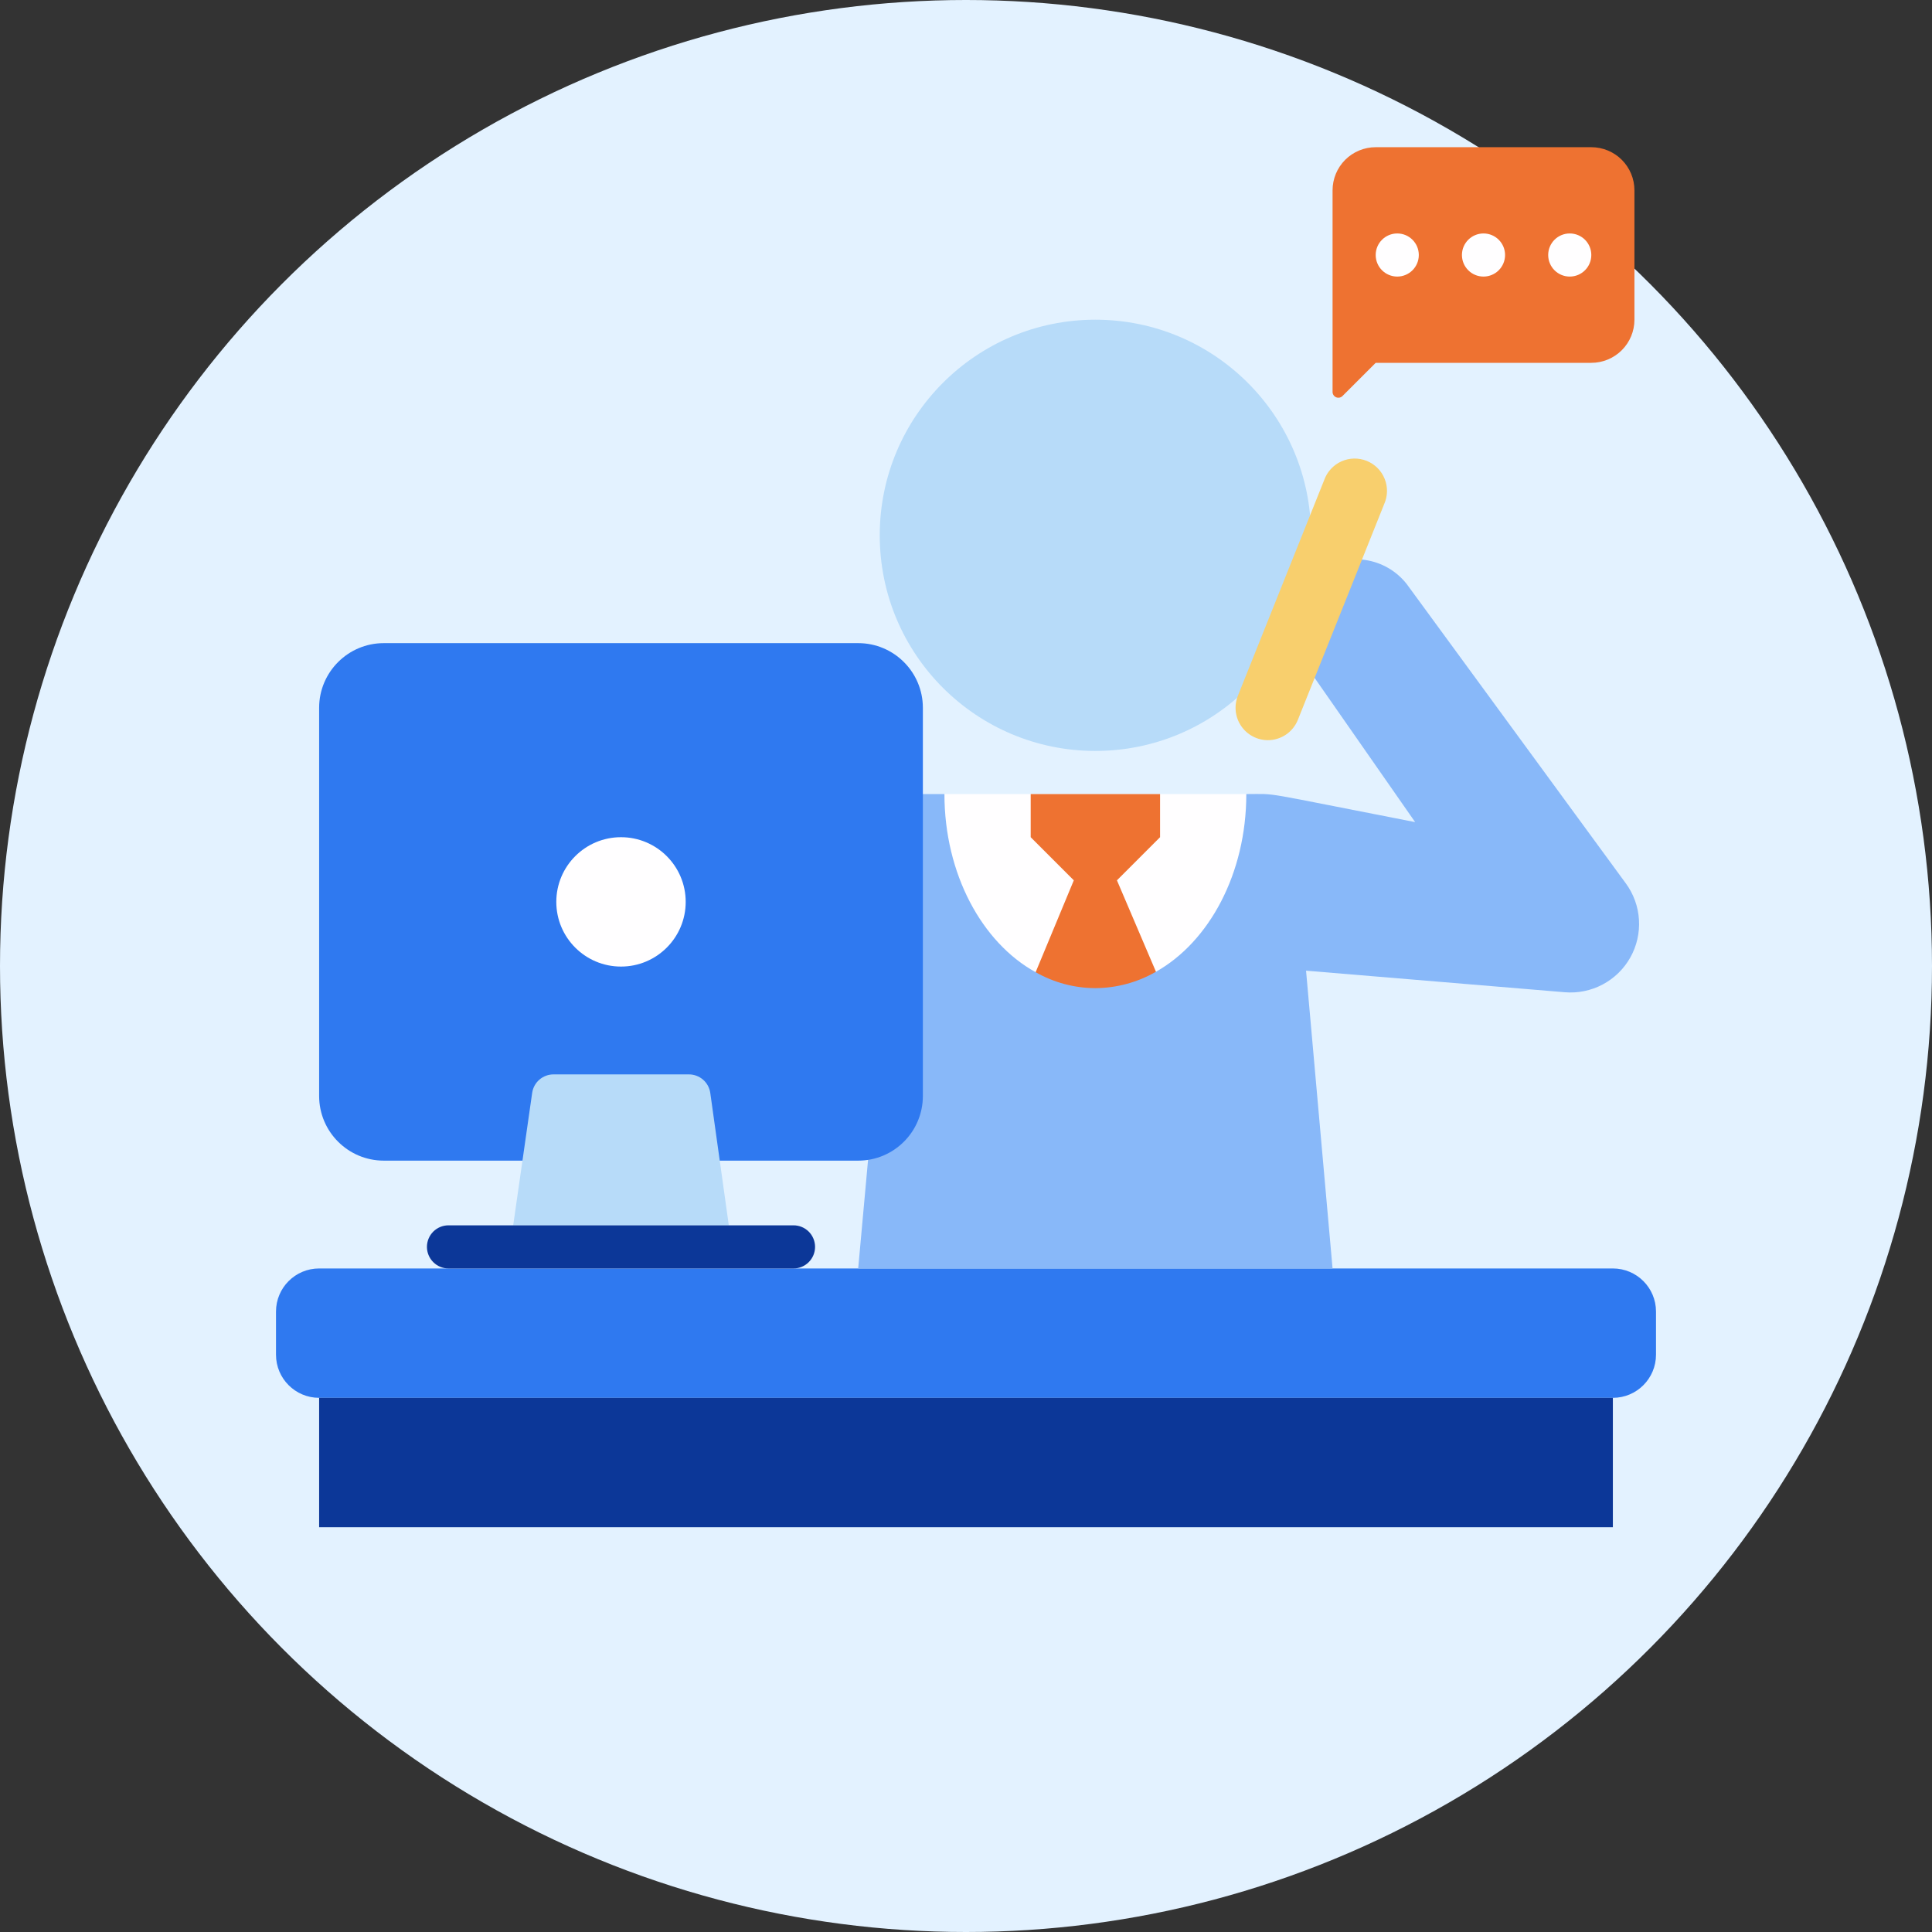 <svg width="105" height="105" viewBox="0 0 105 105" fill="none" xmlns="http://www.w3.org/2000/svg">
<rect x="0" y="0" width="105" height="105" fill="#333333" stroke="none"/>
<circle cx="52.5" cy="52.5" r="52.5" fill="#E3F2FF"/>
<g clip-path="url(#clip0_129_422)">
<path d="M59.531 40.812C66.003 40.812 71.25 35.566 71.25 29.094C71.25 22.622 66.003 17.375 59.531 17.375C53.059 17.375 47.812 22.622 47.812 29.094C47.812 35.566 53.059 40.812 59.531 40.812Z" fill="#B7DBF9"/>
<path d="M87.656 68.938H17.344C16.049 68.938 15 69.987 15 71.281V73.625C15 74.919 16.049 75.969 17.344 75.969H87.656C88.951 75.969 90 74.919 90 73.625V71.281C90 69.987 88.951 68.938 87.656 68.938Z" fill="#2F79F0"/>
<path d="M85.043 53.926L70.981 52.754L72.422 68.938H46.641L48.984 43.156H51.328C52.303 44.411 53.545 45.435 54.964 46.152C56.382 46.869 57.942 47.263 59.531 47.305C61.12 47.263 62.68 46.869 64.099 46.152C65.517 45.435 66.759 44.411 67.734 43.156C69.551 43.156 68.168 42.98 76.91 44.68L70.734 35.82C70.243 35.061 70.064 34.141 70.234 33.252C70.404 32.364 70.909 31.575 71.646 31.05C72.382 30.524 73.293 30.303 74.188 30.432C75.084 30.561 75.895 31.03 76.453 31.742L88.359 48.008C88.782 48.585 89.031 49.271 89.074 49.985C89.118 50.699 88.955 51.41 88.606 52.034C88.256 52.658 87.734 53.168 87.102 53.504C86.471 53.839 85.756 53.986 85.043 53.926Z" fill="#88B8F9"/>
<path d="M17.344 75.969H87.656V83H17.344V75.969Z" fill="#0C3798"/>
<path d="M68.906 40.227C68.619 40.226 68.336 40.156 68.082 40.02C67.828 39.885 67.612 39.69 67.451 39.452C67.29 39.214 67.19 38.94 67.16 38.654C67.13 38.368 67.17 38.079 67.277 37.812L71.965 26.094C72.044 25.87 72.167 25.665 72.328 25.49C72.488 25.315 72.683 25.174 72.899 25.077C73.115 24.979 73.349 24.926 73.586 24.921C73.823 24.916 74.059 24.96 74.279 25.048C74.499 25.137 74.699 25.269 74.867 25.437C75.034 25.605 75.166 25.805 75.254 26.026C75.343 26.246 75.385 26.482 75.38 26.719C75.374 26.956 75.321 27.19 75.223 27.406L70.535 39.125C70.404 39.45 70.179 39.729 69.889 39.925C69.599 40.121 69.257 40.226 68.906 40.227Z" fill="#F8CF6D"/>
<path d="M46.641 34.953H20.859C18.918 34.953 17.344 36.527 17.344 38.469V59.562C17.344 61.504 18.918 63.078 20.859 63.078H46.641C48.582 63.078 50.156 61.504 50.156 59.562V38.469C50.156 36.527 48.582 34.953 46.641 34.953Z" fill="#2F79F0"/>
<path d="M39.609 66.594H27.891L28.922 59.398C28.962 59.117 29.102 58.859 29.318 58.674C29.534 58.489 29.809 58.388 30.094 58.391H37.43C37.714 58.388 37.99 58.489 38.205 58.674C38.421 58.859 38.562 59.117 38.602 59.398L39.609 66.594Z" fill="#B7DBF9"/>
<path d="M43.125 68.938H24.375C24.064 68.938 23.766 68.814 23.546 68.594C23.327 68.374 23.203 68.076 23.203 67.766C23.203 67.455 23.327 67.157 23.546 66.937C23.766 66.717 24.064 66.594 24.375 66.594H43.125C43.436 66.594 43.734 66.717 43.954 66.937C44.173 67.157 44.297 67.455 44.297 67.766C44.297 68.076 44.173 68.374 43.954 68.594C43.734 68.814 43.436 68.938 43.125 68.938Z" fill="#0C3798"/>
<path d="M33.75 52.531C35.692 52.531 37.266 50.957 37.266 49.016C37.266 47.074 35.692 45.5 33.75 45.5C31.808 45.5 30.234 47.074 30.234 49.016C30.234 50.957 31.808 52.531 33.75 52.531Z" fill="#FFFEFF"/>
<path d="M67.734 43.156C67.734 47.469 65.719 51.184 62.824 52.812C61.865 52.134 60.705 51.8 59.531 51.863C58.368 51.792 57.218 52.137 56.285 52.836C53.367 51.23 51.328 47.492 51.328 43.156H67.734Z" fill="#FFFEFF"/>
<path d="M63.047 45.5L60.703 47.844L62.824 52.812C61.822 53.39 60.688 53.697 59.531 53.703C58.392 53.7 57.274 53.401 56.285 52.836L58.359 47.844L56.016 45.5V43.156H63.047V45.5ZM88.828 10.344V17.375C88.828 17.997 88.581 18.593 88.142 19.032C87.702 19.472 87.106 19.719 86.484 19.719H74.766L72.961 21.523C72.917 21.567 72.862 21.596 72.802 21.609C72.742 21.621 72.68 21.616 72.623 21.594C72.566 21.571 72.516 21.533 72.481 21.483C72.445 21.433 72.424 21.374 72.422 21.312V10.344C72.422 9.722 72.669 9.126 73.108 8.686C73.548 8.247 74.144 8 74.766 8H86.484C87.106 8 87.702 8.247 88.142 8.686C88.581 9.126 88.828 9.722 88.828 10.344Z" fill="#EE7231"/>
<path d="M80.625 15.031C81.272 15.031 81.797 14.507 81.797 13.859C81.797 13.212 81.272 12.688 80.625 12.688C79.978 12.688 79.453 13.212 79.453 13.859C79.453 14.507 79.978 15.031 80.625 15.031Z" fill="#FFFEFF"/>
<path d="M85.312 15.031C85.96 15.031 86.484 14.507 86.484 13.859C86.484 13.212 85.96 12.688 85.312 12.688C84.665 12.688 84.141 13.212 84.141 13.859C84.141 14.507 84.665 15.031 85.312 15.031Z" fill="#FFFEFF"/>
<path d="M75.938 15.031C76.585 15.031 77.109 14.507 77.109 13.859C77.109 13.212 76.585 12.688 75.938 12.688C75.29 12.688 74.766 13.212 74.766 13.859C74.766 14.507 75.29 15.031 75.938 15.031Z" fill="#FFFEFF"/>
</g>
<defs>
<clipPath id="clip0_129_422">
<rect width="75" height="75" fill="white" transform="translate(15 8)"/>
</clipPath>
</defs>
</svg>
